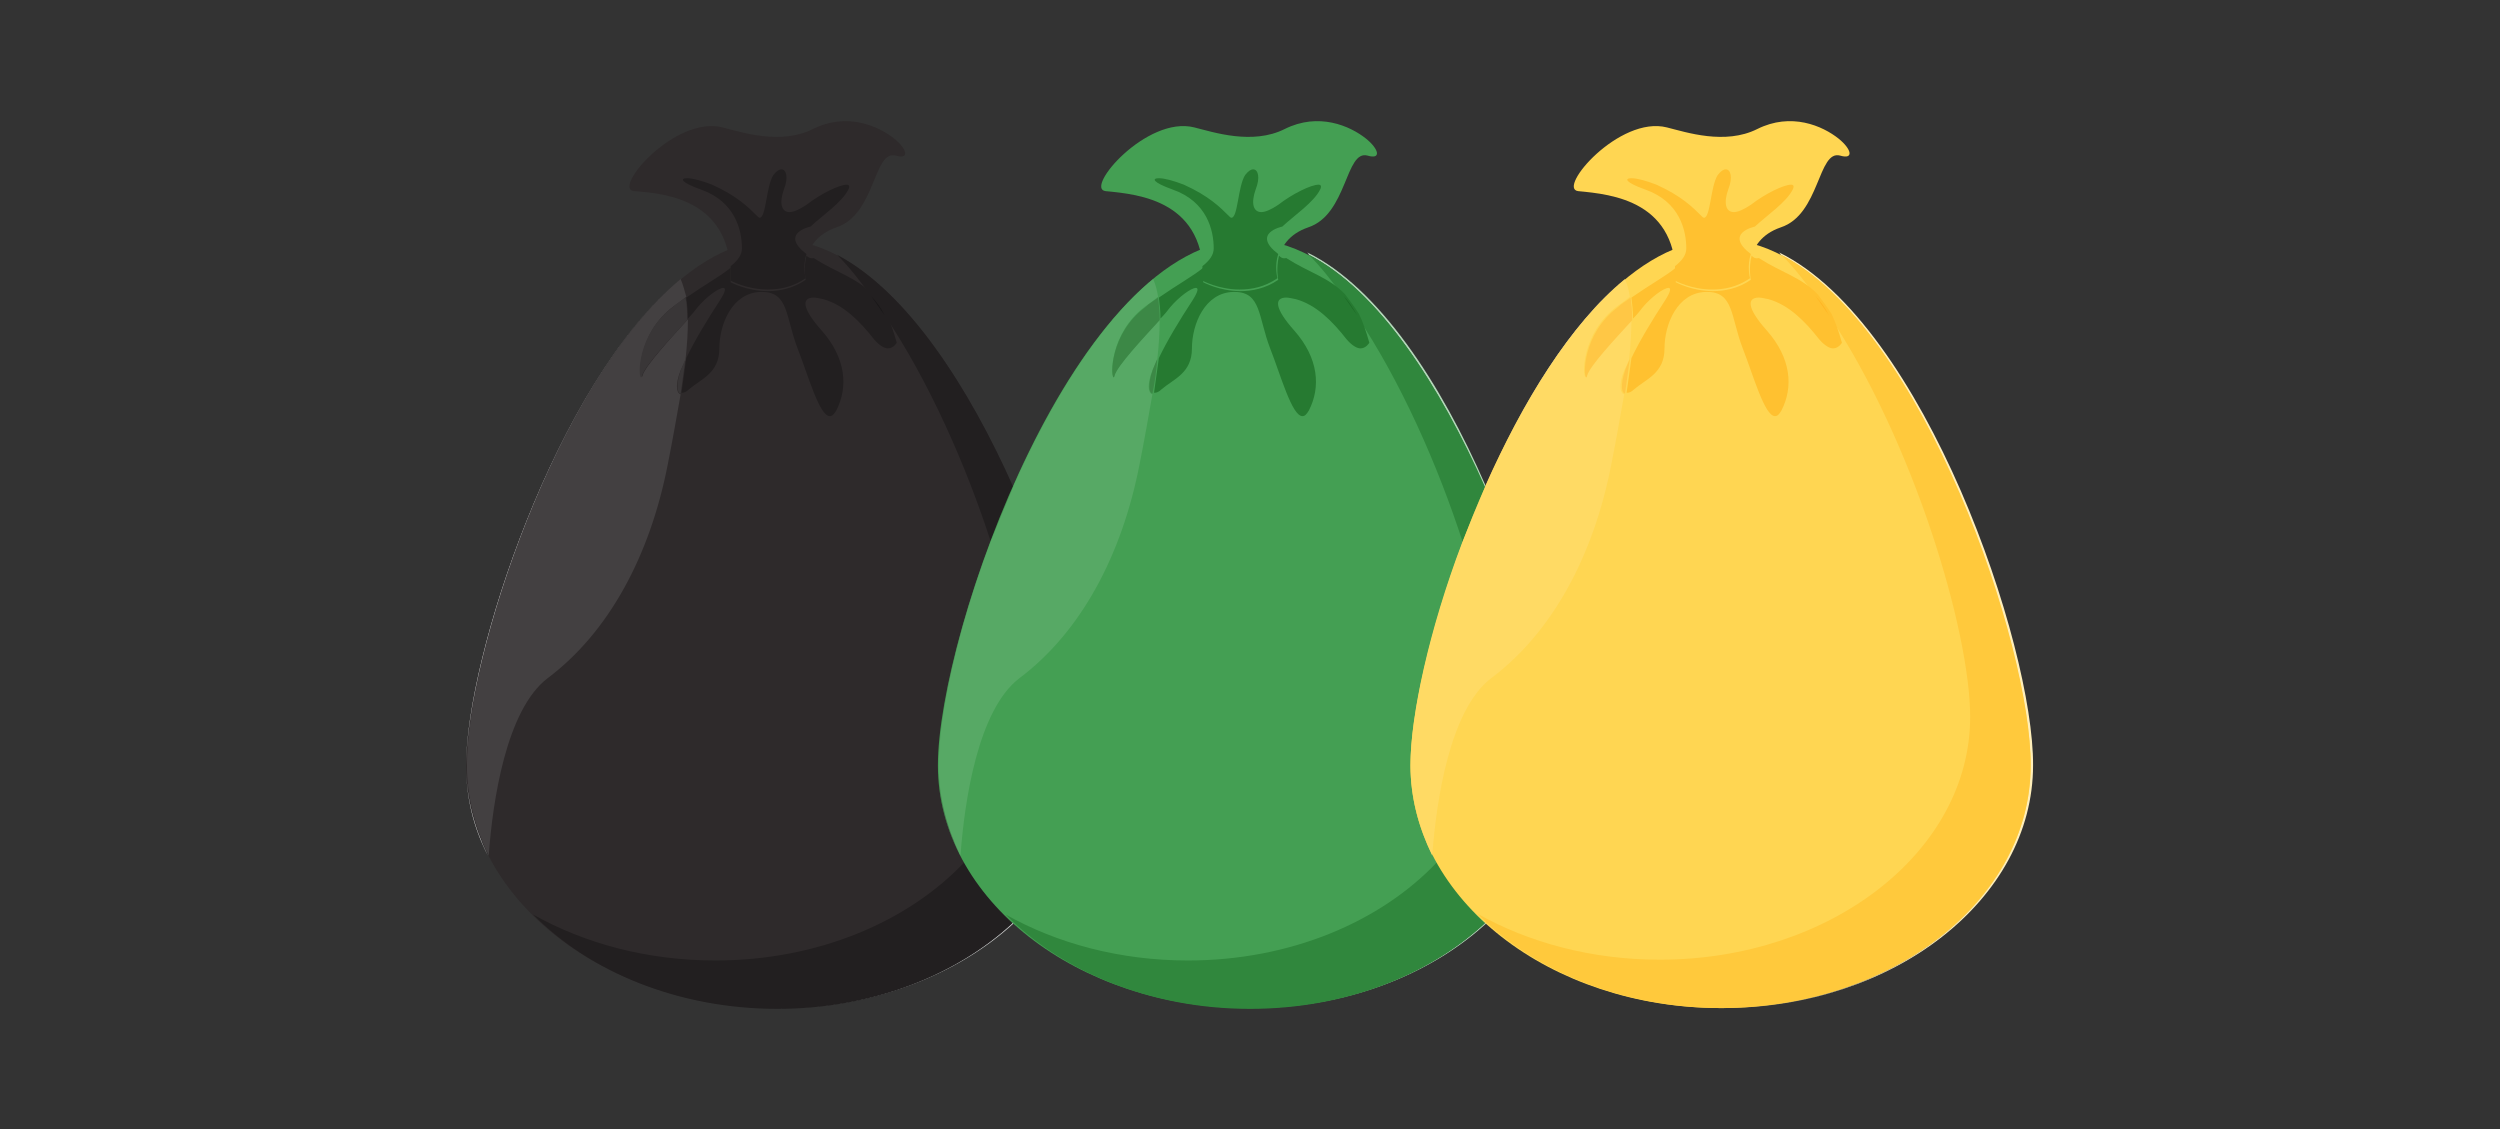 <?xml version="1.0" encoding="utf-8"?>
<!-- Generator: Adobe Illustrator 23.0.4, SVG Export Plug-In . SVG Version: 6.00 Build 0)  -->
<svg version="1.1" id="Layer_1" xmlns="http://www.w3.org/2000/svg" xmlns:xlink="http://www.w3.org/1999/xlink" x="0px" y="0px"
	 width="310px" height="140px" viewBox="0 0 310 140" style="enable-background:new 0 0 310 140;" xml:space="preserve">
<rect x="0" y="0" width="310" height="140" fill="#333333" stroke="none"/>
<style type="text/css">
	.st0{fill:#2E2A2B;}
	.st1{fill:#BCBDBD;}
	.st2{fill:#221F20;}
	.st3{fill:#191718;}
	.st4{fill:#FFFFFF;}
	.st5{fill:#434041;}
	.st6{fill:#393637;}
	.st7{fill:#449F53;}
	.st8{fill:#B4D9BA;}
	.st9{fill:#30873D;}
	.st10{fill:#267A31;}
	.st11{fill:#1B6824;}
	.st12{fill:#C3C4C4;}
	.st13{fill:#57A965;}
	.st14{fill:#3C8846;}
	.st15{fill:#FFD652;}
	.st16{fill:#FFEFBA;}
	.st17{fill:#FFC93C;}
	.st18{fill:#FFC130;}
	.st19{fill:#FFB523;}
	.st20{fill:#BCDDC1;}
	.st21{fill:#459351;}
	.st22{fill:#FFDA64;}
	.st23{fill:#FFC745;}
</style>
<g>
	<path class="st0" d="M134.8,94.9c0,16.6-17.2,30.1-38.5,30.1c-21.2,0-38.5-13.5-38.5-30.1c0-16.6,17.2-65.2,38.5-65.2
		C117.6,29.6,134.8,78.2,134.8,94.9"/>
	<path class="st1" d="M125.6,114.4c-7,6.5-17.5,10.6-29.1,10.6c0,0,0.1,0,0.1,0c11.7,0,22.1-4.1,29.1-10.5
		C125.7,114.5,125.6,114.4,125.6,114.4"/>
	<path class="st2" d="M119.6,106.9c-7,7.4-18.2,12.2-30.9,12.2c-8.4,0-16.2-2.1-22.6-5.7c7,7.1,18,11.7,30.3,11.7
		c11.7,0,22.1-4.1,29.1-10.6C123.1,112.2,121.1,109.6,119.6,106.9 M103.8,31.6c1.5,1.5,2.9,3.3,4.2,5.1c0.6,0.6,1.2,1.4,1.7,2.4
		c5.5,8.2,10.1,18.6,13.2,28.2c0.8-2.3,1.8-4.5,2.8-6.8C120.1,47.9,112.4,36.1,103.8,31.6"/>
	<path class="st0" d="M100,34.8c0,0-1.2-4.9,3.7-6.6c4.9-1.6,4.6-9.7,7.4-8.9c1.7,0.5,1.4-0.8-0.2-2.1c-2-1.6-5.9-3.3-10.1-1.2
		c-4,2-8.8,0.4-11.2-0.2c-5.9-1.5-13.7,7.6-11,7.9C82.7,24,91,24.8,90.6,35.1C90.6,35.1,95.3,37.8,100,34.8"/>
	<path class="st2" d="M100,31.7c-0.4,1.6-0.1,3-0.1,3c-1.6,1.1-3.3,1.4-4.7,1.4c-2.6,0-4.6-1.1-4.6-1.1c0-0.6,0-1.3,0-1.8
		c-1.2,1-3.2,2.1-5.5,3.7c0.1,0.8,0.2,1.7,0.2,2.6c0.5-0.5,0.9-1,1.2-1.4c1.1-1.3,2.6-2.4,3.2-2.4c0.3,0,0.3,0.4-0.4,1.5
		c-1.7,2.6-3.2,5.1-4.2,7.2c-0.2,1.4-0.4,2.8-0.6,4.3c0,0,0.1,0,0.1,0c0.2,0,0.5-0.1,0.8-0.4c1.5-1.3,3.8-2,3.8-5.1
		c0-3,1.6-6.9,5.1-7c0.1,0,0.1,0,0.2,0c3.3,0,2.9,3.1,4.4,7c1.3,3.3,2.7,8.4,4,8.4c0.3,0,0.5-0.2,0.8-0.7c1.5-2.9,1.2-6.5-1.8-9.9
		c-2.5-2.8-2.5-4.1-1-4.1c0.3,0,0.7,0.1,1.2,0.2c2.5,0.7,4.5,2.7,6.3,5c0.7,0.8,1.3,1.1,1.7,1.1c0.7,0,1.1-0.7,1.1-0.7
		c-0.4-1.4-0.8-2.6-1.3-3.6c-0.5-0.8-1.1-1.6-1.7-2.4c-2-2.1-4.5-2.7-7.3-4.5C100.5,32.1,100.2,31.9,100,31.7"/>
	<path class="st3" d="M108,36.7c0.6,0.8,1.1,1.6,1.7,2.4C109.2,38.1,108.6,37.3,108,36.7"/>
	<path class="st2" d="M96.9,21c-0.3,0-0.6,0.2-1,0.7c-0.9,1.4-0.9,5.3-1.7,5.3c-0.1,0-0.2-0.1-0.3-0.2c-1.1-1.1-2.5-2.5-5.6-3.9
		c-1.3-0.5-2.4-0.8-3.1-0.8c-0.9,0-0.8,0.5,1.7,1.4c4.3,1.5,5.1,5.1,5.1,7.3c0,0.8-0.5,1.5-1.4,2.2c0,0.6,0,1.2,0,1.8
		c0,0,2,1.1,4.6,1.1c1.5,0,3.1-0.3,4.7-1.4c0,0-0.4-1.5,0.1-3c-3.4-2.6,0.5-3.4,0.5-3.4c1.5-1.4,3.9-3,4.7-4.6
		c0.2-0.4,0.1-0.6-0.2-0.6c-0.9,0-3.2,1.1-5,2.5c-0.9,0.6-1.6,0.9-2.1,0.9c-1,0-1.3-1.1-0.7-2.8C97.8,22,97.5,21,96.9,21"/>
	<path class="st4" d="M84.4,34.6C69,47.4,57.8,81.5,57.8,94.9c0,4,1,7.7,2.7,11.2c0,0,0,0,0,0c-1.8-3.5-2.7-7.2-2.7-11.2
		C57.9,81.5,69,47.4,84.4,34.6C84.4,34.6,84.4,34.6,84.4,34.6"/>
	<path class="st5" d="M84.4,34.6C69,47.4,57.9,81.5,57.9,94.9c0,3.9,1,7.7,2.7,11.2c0.5-6.9,2.2-18.1,7.3-22
		c7.6-5.7,12.7-15.2,14.9-26.5c0.6-3,1.1-5.9,1.6-8.7c-0.7-0.2-0.6-1.9,0.3-3.6c0.1-0.2,0.2-0.4,0.3-0.7c0.2-1.8,0.3-3.4,0.3-5
		c-2.1,2.3-5.2,5.7-5.6,6.9c0,0.2-0.1,0.2-0.1,0.2c-0.4,0-0.5-5.4,3.9-8.7c0.6-0.4,1.1-0.8,1.6-1.2C84.9,36.1,84.7,35.3,84.4,34.6"
		/>
	<path class="st6" d="M85,44.5c-0.1,0.2-0.2,0.5-0.3,0.7c-0.8,1.8-0.9,3.5-0.3,3.6C84.6,47.4,84.8,45.9,85,44.5 M85,36.9
		c-0.5,0.4-1.1,0.7-1.6,1.2c-4.4,3.3-4.3,8.7-3.9,8.7c0,0,0.1-0.1,0.1-0.2c0.3-1.2,3.5-4.6,5.6-6.9C85.2,38.6,85.2,37.8,85,36.9"/>
	<path class="st7" d="M193.3,94.9c0,16.6-17.2,30.1-38.5,30.1c-21.2,0-38.5-13.5-38.5-30.1c0-16.6,17.2-65.2,38.5-65.2
		C176.1,29.6,193.3,78.2,193.3,94.9"/>
	<path class="st8" d="M184.2,114.4c-7,6.5-17.5,10.6-29.1,10.6c0,0,0.1,0,0.1,0c11.7,0,22.1-4.1,29.1-10.5
		C184.2,114.5,184.2,114.4,184.2,114.4 M162.1,31.3c0.1,0.1,0.2,0.2,0.2,0.3c8.7,4.5,16.3,16.3,21.8,28.9c0-0.1,0.1-0.2,0.1-0.3
		C178.7,47.5,170.9,35.6,162.1,31.3"/>
	<path class="st9" d="M178.2,106.9c-7,7.4-18.2,12.2-30.9,12.2c-8.4,0-16.2-2.1-22.6-5.7c7,7.1,18,11.7,30.3,11.7
		c11.7,0,22.1-4.1,29.1-10.6C181.7,112.2,179.7,109.6,178.2,106.9 M162.3,31.6c1.5,1.5,2.9,3.3,4.2,5.1c0.6,0.6,1.2,1.4,1.7,2.4
		c5.5,8.2,10.1,18.6,13.2,28.2c0.8-2.3,1.8-4.5,2.8-6.8C178.6,47.9,171,36.1,162.3,31.6"/>
	<path class="st7" d="M158.5,34.8c0,0-1.2-4.9,3.7-6.6c4.9-1.6,4.6-9.7,7.4-8.9c1.7,0.5,1.4-0.8-0.2-2.1c-2-1.6-5.9-3.3-10.1-1.2
		c-4,2-8.8,0.4-11.2-0.2c-5.9-1.5-13.7,7.6-11,7.9c4.2,0.4,12.5,1.2,12.1,11.4C149.2,35.1,153.9,37.8,158.5,34.8"/>
	<path class="st10" d="M158.6,31.7c-0.4,1.6-0.1,3-0.1,3c-1.6,1.1-3.3,1.4-4.7,1.4c-2.6,0-4.6-1.1-4.6-1.1c0-0.6,0-1.3,0-1.8
		c-1.2,1-3.2,2.1-5.5,3.7c0.1,0.8,0.2,1.7,0.2,2.6c0.5-0.5,0.9-1,1.2-1.4c1.1-1.3,2.6-2.4,3.2-2.4c0.3,0,0.3,0.4-0.4,1.5
		c-1.7,2.6-3.2,5.1-4.2,7.2c-0.2,1.4-0.4,2.8-0.6,4.3c0,0,0.1,0,0.1,0c0.2,0,0.5-0.1,0.8-0.4c1.5-1.3,3.8-2,3.8-5.1
		c0-3,1.6-6.9,5.1-7c0.1,0,0.1,0,0.2,0c3.3,0,2.9,3.1,4.4,7c1.3,3.3,2.7,8.4,4,8.4c0.3,0,0.5-0.2,0.8-0.7c1.5-2.9,1.2-6.5-1.8-9.9
		c-2.5-2.8-2.5-4.1-1-4.1c0.3,0,0.7,0.1,1.2,0.2c2.5,0.7,4.5,2.7,6.3,5c0.7,0.8,1.3,1.1,1.7,1.1c0.7,0,1.1-0.7,1.1-0.7
		c-0.4-1.4-0.8-2.6-1.3-3.6c-0.5-0.8-1.1-1.6-1.7-2.4c-2-2.1-4.5-2.7-7.3-4.5C159,32.1,158.8,31.9,158.6,31.7"/>
	<path class="st11" d="M166.6,36.7c0.6,0.8,1.1,1.6,1.7,2.4C167.7,38.1,167.2,37.3,166.6,36.7"/>
	<path class="st10" d="M155.4,21c-0.3,0-0.6,0.2-1,0.7c-0.9,1.4-0.9,5.3-1.7,5.3c-0.1,0-0.2-0.1-0.3-0.2c-1.1-1.1-2.5-2.5-5.6-3.9
		c-1.3-0.5-2.4-0.8-3.1-0.8c-0.9,0-0.8,0.5,1.7,1.4c4.3,1.5,5.1,5.1,5.1,7.3c0,0.8-0.5,1.5-1.4,2.2c0,0.6,0,1.2,0,1.8
		c0,0,2,1.1,4.6,1.1c1.5,0,3.1-0.3,4.7-1.4c0,0-0.4-1.5,0.1-3c-3.4-2.6,0.5-3.4,0.5-3.4c1.5-1.4,3.9-3,4.7-4.6
		c0.2-0.4,0.1-0.6-0.2-0.6c-0.9,0-3.2,1.1-5,2.5c-0.9,0.6-1.6,0.9-2.1,0.9c-1,0-1.3-1.1-0.7-2.8C156.3,22,156,21,155.4,21"/>
	<path class="st4" d="M143,34.6c-6.8,5.6-12.7,15.3-17.3,25.6c0,0,0,0,0,0C130.3,49.9,136.2,40.2,143,34.6
		C143,34.6,143,34.6,143,34.6"/>
	<path class="st5" d="M122.8,67.3c-4.1,10.9-6.4,21.4-6.4,27.6c0,4,1,7.7,2.7,11.2c0,0,0,0,0,0c-1.8-3.5-2.7-7.2-2.7-11.2
		C116.4,88.7,118.8,78.1,122.8,67.3C122.8,67.3,122.8,67.3,122.8,67.3"/>
	<path class="st12" d="M125.7,60.2c0,0.1-0.1,0.2-0.1,0.3c0,0,0,0,0,0C125.6,60.4,125.7,60.3,125.7,60.2
		C125.7,60.2,125.7,60.2,125.7,60.2"/>
	<path class="st6" d="M125.6,60.5c-1,2.2-1.9,4.5-2.8,6.8c0,0,0,0,0,0C123.7,65,124.6,62.8,125.6,60.5
		C125.6,60.5,125.6,60.5,125.6,60.5"/>
	<path class="st13" d="M143,34.6c-6.8,5.6-12.7,15.3-17.3,25.6c0,0.1-0.1,0.2-0.1,0.3c-1,2.3-1.9,4.5-2.8,6.8
		c-4.1,10.8-6.4,21.4-6.4,27.6c0,3.9,1,7.7,2.7,11.2c0.5-6.9,2.2-18.1,7.3-22c7.6-5.7,12.7-15.2,14.9-26.5c0.6-3,1.1-5.9,1.6-8.7
		c-0.7-0.2-0.6-1.9,0.3-3.6c0.1-0.2,0.2-0.4,0.3-0.7c0.2-1.8,0.3-3.4,0.3-5c-2.1,2.3-5.2,5.7-5.6,6.9c0,0.2-0.1,0.2-0.1,0.2
		c-0.4,0-0.5-5.4,3.9-8.7c0.6-0.4,1.1-0.8,1.6-1.2C143.5,36.1,143.3,35.3,143,34.6"/>
	<path class="st14" d="M143.5,44.5c-0.1,0.2-0.2,0.5-0.3,0.7c-0.8,1.8-0.9,3.5-0.3,3.6C143.2,47.4,143.4,45.9,143.5,44.5
		 M143.6,36.9c-0.5,0.4-1.1,0.7-1.6,1.2c-4.4,3.3-4.3,8.7-3.9,8.7c0,0,0.1-0.1,0.1-0.2c0.3-1.2,3.5-4.6,5.6-6.9
		C143.8,38.6,143.7,37.8,143.6,36.9"/>
	<path class="st15" d="M251.9,94.9c0,16.6-17.2,30.1-38.5,30.1c-21.2,0-38.5-13.5-38.5-30.1c0-16.6,17.2-65.2,38.5-65.2
		C234.7,29.6,251.9,78.2,251.9,94.9"/>
	<path class="st16" d="M220.6,31.3c0.1,0.1,0.2,0.2,0.2,0.3c17.7,9.2,31,48.6,31,63.3c0,16.6-17.1,30.1-38.3,30.1c0,0,0.1,0,0.1,0
		c21.2,0,38.5-13.5,38.5-30.1C252.2,80.1,238.6,40.1,220.6,31.3"/>
	<path class="st17" d="M220.9,31.6c1.5,1.5,2.9,3.3,4.2,5.1c0.6,0.6,1.2,1.4,1.7,2.4c10.5,15.7,17.5,39.2,17.5,49.8
		c0,16.6-17.2,30.1-38.5,30.1c-8.4,0-16.2-2.1-22.6-5.7c7,7.1,18,11.7,30.3,11.7c21.2-0.1,38.3-13.5,38.3-30.1
		C251.9,80.2,238.6,40.8,220.9,31.6"/>
	<path class="st15" d="M217.1,34.8c0,0-1.2-4.9,3.7-6.6c4.9-1.6,4.6-9.7,7.4-8.9c1.7,0.5,1.4-0.8-0.2-2.1c-2-1.6-5.9-3.3-10.1-1.2
		c-4,2-8.8,0.4-11.2-0.2c-5.9-1.5-13.7,7.6-11,7.9c4.2,0.4,12.5,1.2,12.1,11.4C207.7,35.1,212.5,37.8,217.1,34.8"/>
	<path class="st18" d="M217.2,31.7c-0.4,1.6-0.1,3-0.1,3c-1.6,1.1-3.3,1.4-4.7,1.4c-2.6,0-4.6-1.1-4.6-1.1c0-0.6,0-1.3,0-1.8
		c-1.2,1-3.2,2.1-5.5,3.7c0.1,0.8,0.2,1.7,0.2,2.6c0.5-0.5,0.9-1,1.2-1.4c1.1-1.3,2.6-2.4,3.2-2.4c0.3,0,0.3,0.4-0.4,1.5
		c-1.7,2.6-3.2,5.1-4.2,7.2c-0.2,1.4-0.4,2.8-0.6,4.3c0,0,0.1,0,0.1,0c0.2,0,0.5-0.1,0.8-0.4c1.5-1.3,3.8-2,3.8-5.1
		c0-3,1.6-6.9,5.1-7c0.1,0,0.1,0,0.2,0c3.3,0,2.9,3.1,4.4,7c1.3,3.3,2.7,8.4,4,8.4c0.3,0,0.5-0.2,0.8-0.7c1.5-2.9,1.2-6.5-1.8-9.9
		c-2.5-2.8-2.5-4.1-1-4.1c0.3,0,0.7,0.1,1.2,0.2c2.5,0.7,4.5,2.7,6.3,5c0.7,0.8,1.3,1.1,1.7,1.1c0.7,0,1.1-0.7,1.1-0.7
		c-0.4-1.4-0.8-2.6-1.3-3.6c-0.5-0.8-1.1-1.6-1.7-2.4c-2-2.1-4.5-2.7-7.3-4.5C217.6,32.1,217.4,31.9,217.2,31.7"/>
	<path class="st19" d="M225.1,36.7c0.6,0.8,1.1,1.6,1.7,2.4C226.3,38.1,225.7,37.3,225.1,36.7"/>
	<path class="st18" d="M214,21c-0.3,0-0.6,0.2-1,0.7c-0.9,1.4-0.9,5.3-1.7,5.3c-0.1,0-0.2-0.1-0.3-0.2c-1.1-1.1-2.5-2.5-5.6-3.9
		c-1.3-0.5-2.4-0.8-3.1-0.8c-0.9,0-0.8,0.5,1.7,1.4c4.3,1.5,5.1,5.1,5.1,7.3c0,0.8-0.5,1.5-1.4,2.2c0,0.6,0,1.2,0,1.8
		c0,0,2,1.1,4.6,1.1c1.5,0,3.1-0.3,4.7-1.4c0,0-0.4-1.5,0.1-3c-3.4-2.6,0.5-3.4,0.5-3.4c1.5-1.4,3.9-3,4.7-4.6
		c0.2-0.4,0.1-0.6-0.2-0.6c-0.9,0-3.2,1.1-5,2.5c-0.9,0.6-1.6,0.9-2.1,0.9c-1,0-1.3-1.1-0.7-2.8C214.9,22,214.6,21,214,21"/>
	<path class="st4" d="M201.5,34.6c-6.8,5.6-12.7,15.3-17.3,25.6c0,0,0,0,0,0C188.8,49.9,194.8,40.2,201.5,34.6
		C201.5,34.6,201.5,34.6,201.5,34.6"/>
	<path class="st13" d="M181.4,67.3c-4.1,10.9-6.4,21.4-6.4,27.6c0,4,1,7.7,2.7,11.2c0,0,0,0,0,0c-1.8-3.5-2.7-7.2-2.7-11.2
		C175,88.7,177.3,78.1,181.4,67.3C181.4,67.3,181.4,67.3,181.4,67.3"/>
	<path class="st20" d="M184.3,60.2c0,0.1-0.1,0.2-0.1,0.3c0,0,0,0,0,0C184.2,60.4,184.2,60.3,184.3,60.2
		C184.3,60.2,184.3,60.2,184.3,60.2"/>
	<path class="st21" d="M184.1,60.5c-1,2.2-1.9,4.5-2.8,6.8c0,0,0,0,0,0C182.2,65,183.2,62.8,184.1,60.5
		C184.1,60.5,184.1,60.5,184.1,60.5"/>
	<path class="st22" d="M201.5,34.6c-6.8,5.6-12.7,15.3-17.3,25.6c0,0.1-0.1,0.2-0.1,0.3c-1,2.3-1.9,4.5-2.8,6.8
		c-4.1,10.8-6.4,21.4-6.4,27.6c0,3.9,1,7.7,2.7,11.2c0.5-6.9,2.2-18.1,7.3-22c7.6-5.7,12.7-15.2,14.9-26.5c0.6-3,1.1-5.9,1.6-8.7
		c-0.7-0.2-0.6-1.9,0.3-3.6c0.1-0.2,0.2-0.4,0.3-0.7c0.2-1.8,0.3-3.4,0.3-5c-2.1,2.3-5.2,5.7-5.6,6.9c0,0.2-0.1,0.2-0.1,0.2
		c-0.4,0-0.5-5.4,3.9-8.7c0.6-0.4,1.1-0.8,1.6-1.2C202,36.1,201.8,35.3,201.5,34.6"/>
	<path class="st23" d="M202.1,44.5c-0.1,0.2-0.2,0.5-0.3,0.7c-0.8,1.8-0.9,3.5-0.3,3.6C201.7,47.4,201.9,45.9,202.1,44.5
		 M202.2,36.9c-0.5,0.4-1.1,0.7-1.6,1.2c-4.4,3.3-4.3,8.7-3.9,8.7c0,0,0.1-0.1,0.1-0.2c0.3-1.2,3.5-4.6,5.6-6.9
		C202.4,38.6,202.3,37.8,202.2,36.9"/>
</g>
</svg>
